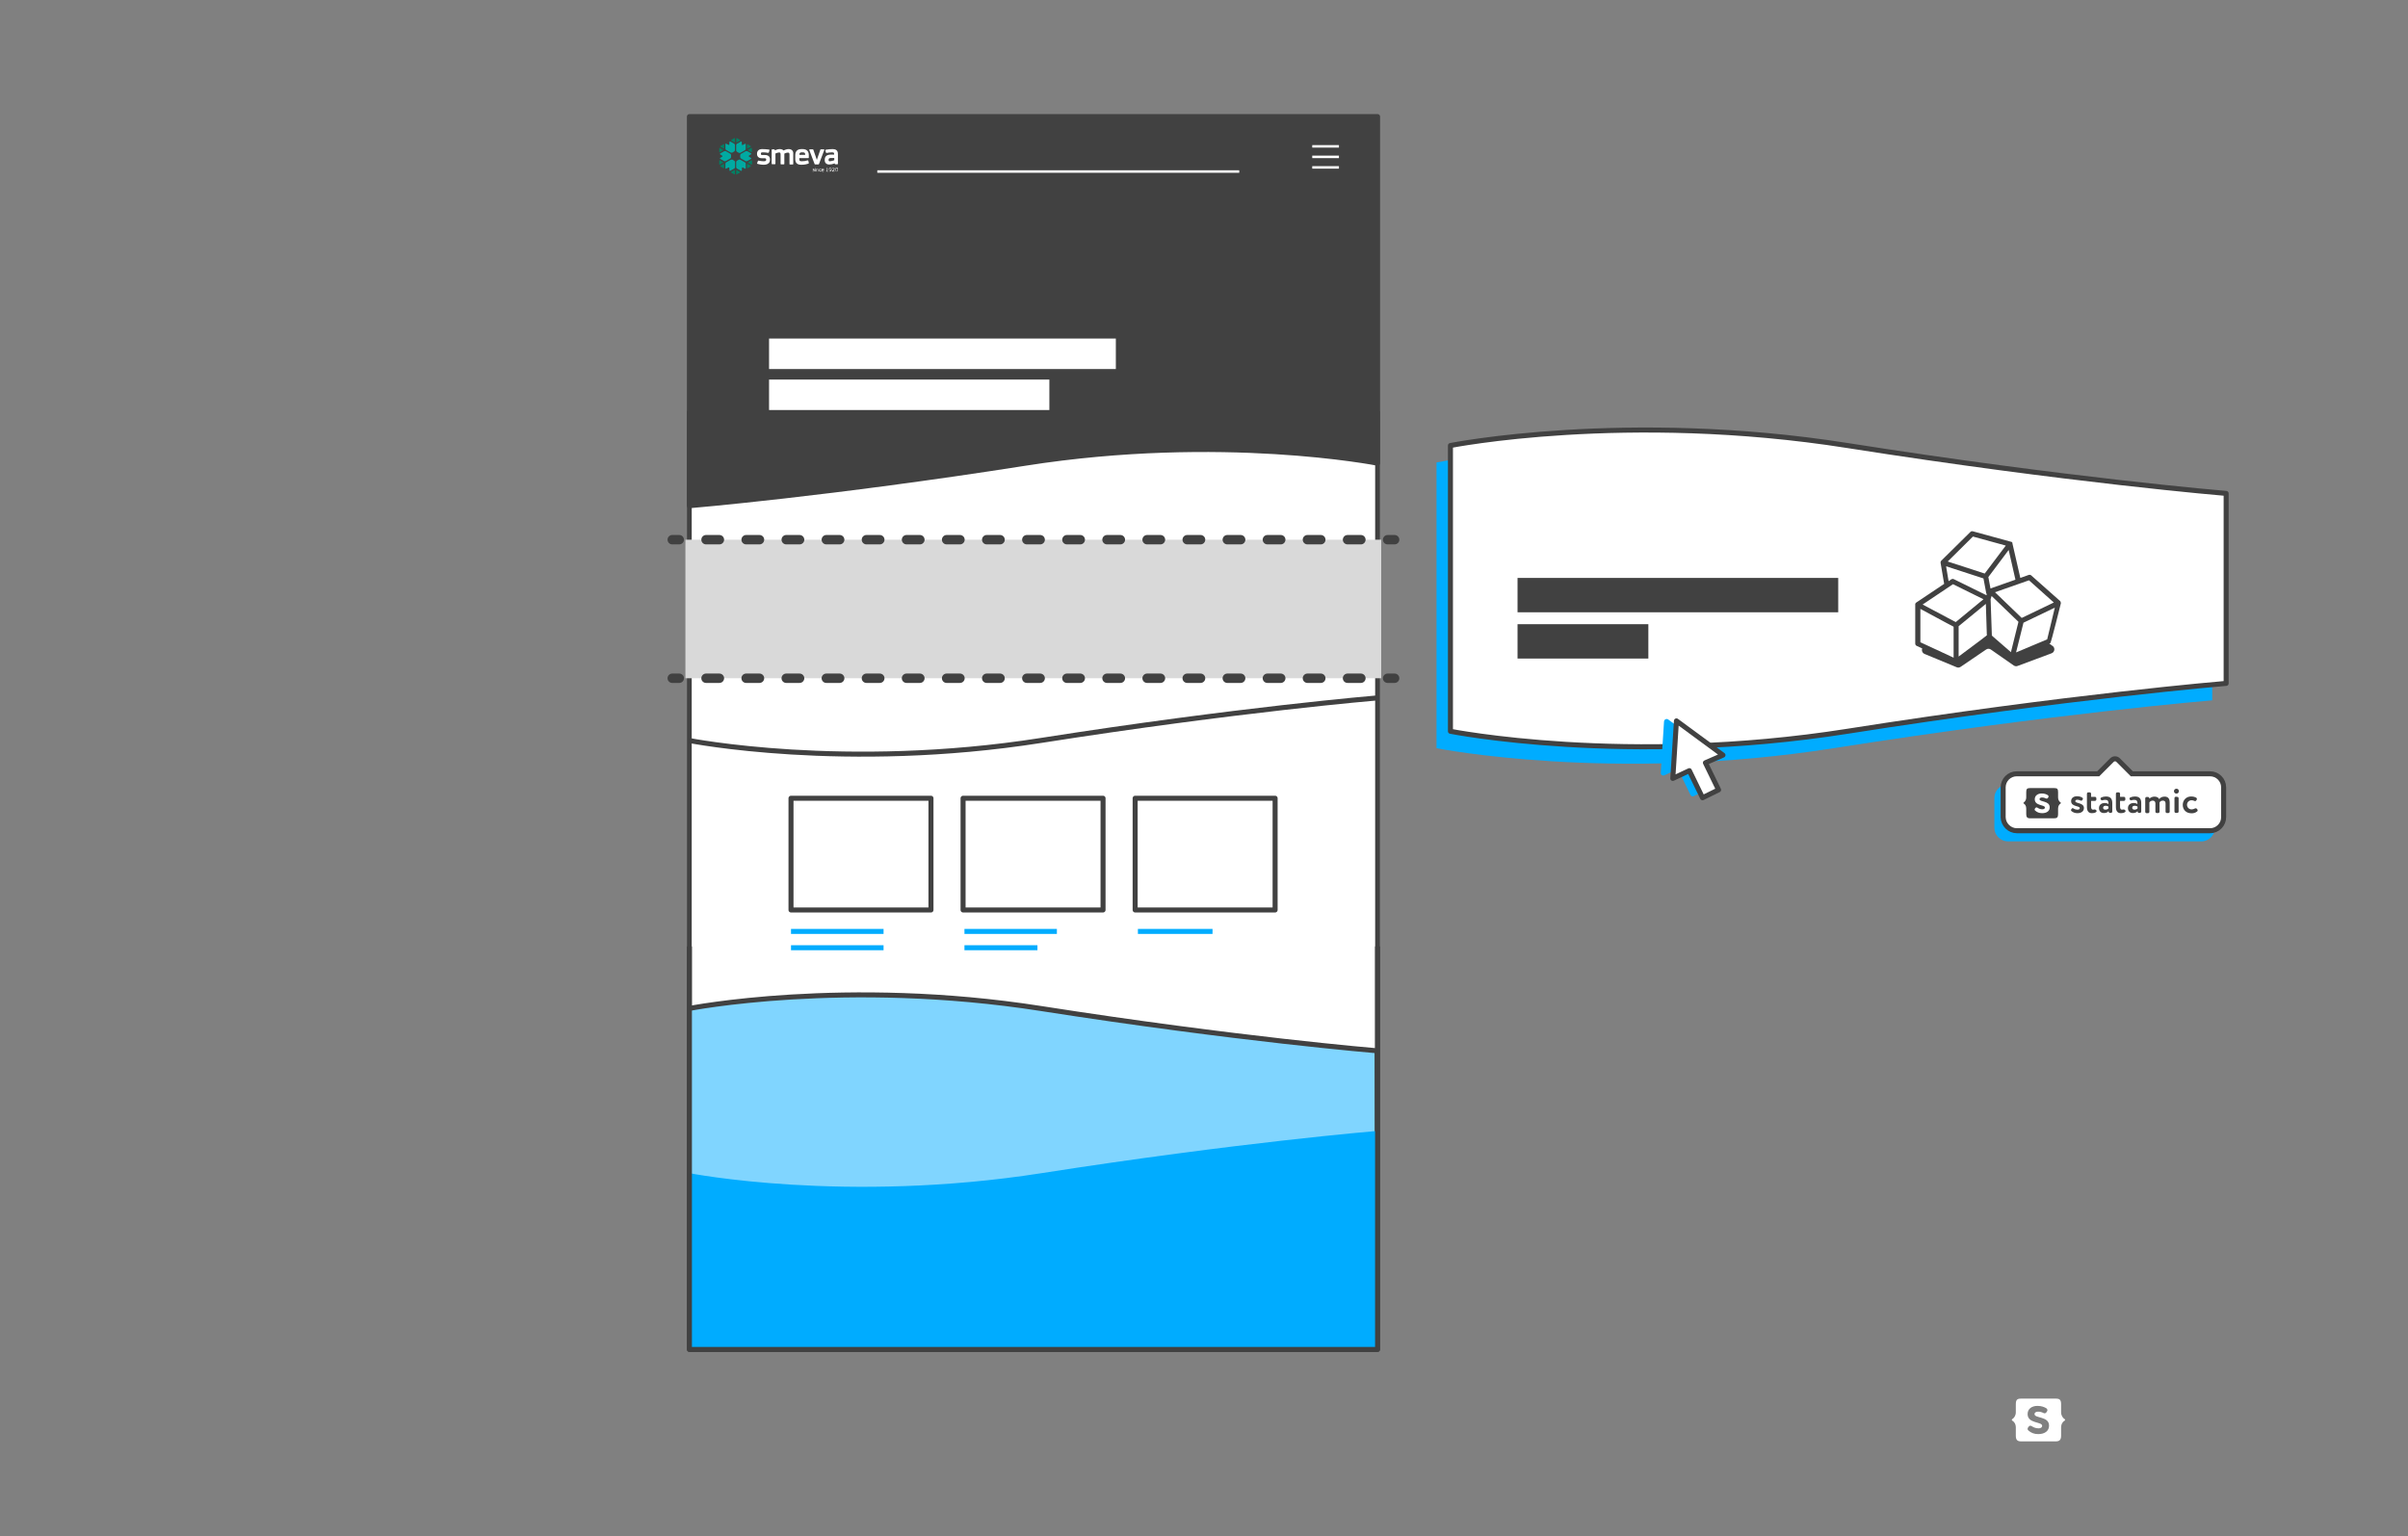 <?xml version="1.0" encoding="utf-8"?>
<!-- Generator: Adobe Illustrator 25.0.1, SVG Export Plug-In . SVG Version: 6.00 Build 0)  -->
<svg version="1.1" xmlns="http://www.w3.org/2000/svg" xmlns:xlink="http://www.w3.org/1999/xlink" x="0px" y="0px"
	 viewBox="0 0 1920 1225" style="enable-background:new 0 0 1920 1225;" xml:space="preserve">
<rect x="0" y="0" width="1920" height="1225" fill="#808080" stroke="none"/>
<style type="text/css">
	.st0{fill:#00ACFF;}
	.st1{fill:#FFFFFF;stroke:#414141;stroke-width:3.76;stroke-linecap:round;stroke-linejoin:round;stroke-miterlimit:10;}
	.st2{fill:#FFFFFF;stroke:#414141;stroke-width:4;stroke-linecap:round;stroke-miterlimit:10;}
	.st3{clip-path:url(#SVGID_2_);}
	.st4{fill:#80D5FF;stroke:#414141;stroke-width:3.987;stroke-linejoin:round;stroke-miterlimit:10;}
	.st5{fill:#414141;stroke:#414141;stroke-width:4;stroke-linejoin:round;stroke-miterlimit:10;}
	.st6{fill:#FFFFFF;}
	.st7{fill:#D9D9D9;}
	.st8{fill:none;stroke:#414141;stroke-width:7.488;stroke-linecap:round;stroke-miterlimit:10;}
	
		.st9{fill:none;stroke:#414141;stroke-width:7.488;stroke-linecap:round;stroke-miterlimit:10;stroke-dasharray:10.657,21.314,10.657,21.314;}
	
		.st10{fill:none;stroke:#414141;stroke-width:7.488;stroke-linecap:round;stroke-miterlimit:10;stroke-dasharray:10.657,21.314,10.657,21.314,10.657,21.314;}
	.st11{fill:#FFFFFF;stroke:#414141;stroke-width:4;stroke-linejoin:round;stroke-miterlimit:10;}
	.st12{fill:#414141;}
	.st13{clip-path:url(#SVGID_4_);}
	.st14{clip-path:url(#SVGID_6_);fill:#FFFFFF;}
	.st15{clip-path:url(#SVGID_6_);fill:#008064;}
	.st16{clip-path:url(#SVGID_6_);fill:#00AAA2;}
	.st17{fill:none;stroke:#414141;stroke-width:4;stroke-linejoin:round;stroke-miterlimit:10;}
	.st18{fill:none;stroke:#FFFFFF;stroke-width:2;stroke-linejoin:round;stroke-miterlimit:10;}
	.st19{fill:none;stroke:#FFFFFF;stroke-width:2;stroke-miterlimit:10;}
	.st20{fill:none;stroke:#00ACFF;stroke-width:4;stroke-linejoin:round;stroke-miterlimit:10;}
</style>
<g id="Pijlen">
</g>
<g id="Iconen">
</g>
<g id="Tekst">
	<path class="st0" d="M1601.1,671h154.1c6,0,10.8-4.9,10.8-10.8v-23.8c0-6-4.9-10.8-10.8-10.8h-62.4l-10.9-10.9
		c-1.4-1.4-3.6-1.4-5,0l-10.9,10.9h-65c-6,0-10.8,4.9-10.8,10.8v23.8C1590.2,666.1,1595.1,671,1601.1,671z"/>
	
		<rect x="549.7" y="328.8" transform="matrix(-1 -1.224647e-16 1.224647e-16 -1 1648.054 1404.965)" class="st1" width="548.7" height="747.4"/>
	<path class="st2" d="M1608.1,662.5h154.1c6,0,10.8-4.9,10.8-10.8v-23.8c0-6-4.9-10.8-10.8-10.8h-62.4l-10.9-10.9
		c-1.4-1.4-3.6-1.4-5,0l-10.9,10.9h-65c-6,0-10.8,4.9-10.8,10.8v23.8C1597.3,657.6,1602.2,662.5,1608.1,662.5z"/>
</g>
<g id="Layer_1">
	<g>
		<defs>
			
				<rect id="SVGID_1_" x="549.7" y="78.5" transform="matrix(-1 -1.224647e-16 1.224647e-16 -1 1648.054 1154.687)" width="548.7" height="997.7"/>
		</defs>
		<clipPath id="SVGID_2_">
			<use xlink:href="#SVGID_1_"  style="overflow:visible;"/>
		</clipPath>
		<g class="st3">
			<path class="st4" d="M1098,838c0,0-111.4-9.2-267.9-33.7c-156.5-24.5-280.8,0-280.8,0v187.2h549L1098,838z"/>
		</g>
		<g class="st3">
			<path class="st0" d="M549.7,1180.6v-245c0,0,124.3,24.5,280.8,0c156.5-24.5,267.9-33.7,267.9-33.7v278.6L549.7,1180.6z"/>
		</g>
	</g>
	<path class="st0" d="M1763.9,558.5c0,0-125.6,10.4-302,38.2c-176.4,27.8-316.5,0-316.5,0V368.8c0,0,140.1-27.8,316.5,0
		c176.4,27.8,302,38.2,302,38.2V558.5z"/>
	<g>
		<path class="st5" d="M1098.4,93v276.4c0,0-124.3-24.6-280.8,0c-156.5,24.6-267.9,33.9-267.9,33.9V93L1098.4,93z"/>
	</g>
	<g>
		<rect x="613.2" y="270" class="st6" width="276.5" height="24.3"/>
		<rect x="613.2" y="302.7" class="st6" width="223.5" height="24.3"/>
	</g>
	<path class="st6" d="M1639.1,1149.5c3.1,0,4.3-1.3,4.3-4.6v-6.4c0-3.1,1.5-4.8,2.9-5.6c0.4-0.3,0.4-0.9,0-1.1
		c-1.5-0.9-2.9-2.9-2.9-5.5v-6.3c0-3.5-1-4.6-4.1-4.6h-27.9c-3.1,0-4.1,1-4.1,4.6v6.3c0,2.6-1.4,4.6-2.9,5.5c-0.4,0.3-0.4,0.9,0,1.1
		c1.4,0.8,2.9,2.5,2.9,5.6v6.4c0,3.3,1.1,4.6,4.3,4.6H1639.1z M1625.2,1143.7c-3.3,0-5.8-1-8-3c-0.4-0.3-0.5-0.8-0.5-1.2
		c0-0.3,0.1-0.7,0.3-1l0.7-0.9c0.3-0.4,0.7-0.6,1.1-0.6c0.5,0,0.9,0.2,1.4,0.5c1.5,1,3.3,1.6,5.3,1.6c1.6,0,2.8-0.7,2.8-2
		c0-3.5-11.6-1.6-11.6-9.4c0-4.2,3.4-6.5,7.9-6.5c3.1,0,5.5,0.9,7.2,2c0.4,0.3,0.7,0.9,0.7,1.4c0,0.3-0.1,0.7-0.3,0.9l-0.5,0.8
		c-0.4,0.5-0.8,0.8-1.3,0.8c-0.4,0-0.8-0.1-1.2-0.3c-1.3-0.7-2.6-1-4.3-1c-1.7,0-2.7,0.9-2.7,1.9c0,3.6,11.6,1.6,11.6,9.2
		C1633.9,1141,1630.5,1143.7,1625.2,1143.7z"/>
	<rect x="546.5" y="430.4" class="st7" width="554.8" height="110.5"/>
	<g>
		<g>
			<line class="st8" x1="1112" y1="430.4" x2="1106.4" y2="430.4"/>
			<line class="st9" x1="1085.1" y1="430.4" x2="1031.8" y2="430.4"/>
			<line class="st10" x1="1021.2" y1="430.4" x2="552.3" y2="430.4"/>
			<line class="st8" x1="541.6" y1="430.4" x2="536" y2="430.4"/>
		</g>
	</g>
	<g>
		<g>
			<line class="st8" x1="1112" y1="540.9" x2="1106.4" y2="540.9"/>
			<line class="st9" x1="1085.1" y1="540.9" x2="1031.8" y2="540.9"/>
			<line class="st10" x1="1021.2" y1="540.9" x2="552.3" y2="540.9"/>
			<line class="st8" x1="541.6" y1="540.9" x2="536" y2="540.9"/>
		</g>
	</g>
	<path class="st11" d="M1775,545c0,0-125.6,10.4-302,38.2c-176.4,27.8-316.5,0-316.5,0V355.3c0,0,140.1-27.8,316.5,0
		c176.4,27.8,302,38.2,302,38.2V545z"/>
	<g>
		<rect x="1210" y="460.9" class="st12" width="255.7" height="27.4"/>
		<rect x="1210" y="497.8" class="st12" width="104.3" height="27.4"/>
	</g>
	<path class="st0" d="M1326.8,575.4l-2.6,41c-0.1,1.5,1.5,2.6,2.9,1.9l8.9-4.2c1-0.5,2.2,0,2.7,0.9l9.2,19c0.5,1,1.7,1.4,2.7,0.9
		l9.8-4.9c1-0.5,1.4-1.7,0.9-2.7l-9.2-19c-0.5-1,0-2.3,1-2.7l9.6-4.1c1.4-0.6,1.6-2.5,0.4-3.5l-33.1-24.3
		C1328.7,572.9,1326.9,573.8,1326.8,575.4z"/>
	<polygon class="st11" points="1336.7,574.9 1333.8,620.8 1347,614.6 1357.5,636.2 1370.3,629.9 1359.8,608.3 1373.8,602.2 	"/>
	<g>
		<g>
			<defs>
				<rect id="SVGID_3_" x="572.3" y="107.8" width="97.6" height="34.5"/>
			</defs>
			<clipPath id="SVGID_4_">
				<use xlink:href="#SVGID_3_"  style="overflow:visible;"/>
			</clipPath>
			<g class="st13">
				<defs>
					<rect id="SVGID_5_" x="572.3" y="107.8" width="97.6" height="34.5"/>
				</defs>
				<clipPath id="SVGID_6_">
					<use xlink:href="#SVGID_5_"  style="overflow:visible;"/>
				</clipPath>
				<path class="st14" d="M649.5,136.2c0,0.1,0,0.2-0.1,0.3c0,0.1-0.1,0.2-0.2,0.2c-0.1,0.1-0.2,0.1-0.3,0.1c-0.1,0-0.2,0-0.3,0
					c-0.1,0-0.1,0-0.2,0c-0.1,0-0.1,0-0.2,0c-0.1,0-0.1,0-0.2,0c-0.1,0-0.1,0-0.1,0c0,0-0.1,0,0-0.1l0-0.1c0,0,0,0,0-0.1
					c0,0,0,0,0.1,0c0,0,0.1,0,0.2,0c0.1,0,0.1,0,0.2,0c0.1,0,0.1,0,0.2,0s0.1,0,0.1,0c0.2,0,0.3,0,0.4-0.1c0.1-0.1,0.1-0.1,0.1-0.2
					c0-0.1,0-0.1,0-0.2c0,0,0-0.1-0.1-0.1c0,0-0.1,0-0.1-0.1c-0.1,0-0.1,0-0.2,0c-0.1,0-0.2,0-0.3-0.1c-0.1,0-0.2-0.1-0.2-0.1
					c-0.1,0-0.1-0.1-0.2-0.2c0-0.1-0.1-0.2-0.1-0.3c0-0.2,0.1-0.4,0.2-0.5c0.1-0.1,0.3-0.2,0.6-0.2c0,0,0.1,0,0.2,0
					c0.1,0,0.1,0,0.2,0c0.1,0,0.1,0,0.2,0c0.1,0,0.1,0,0.2,0c0,0,0.1,0.1,0,0.1l0,0.1c0,0,0,0,0,0c0,0,0,0-0.1,0c-0.1,0-0.2,0-0.3,0
					c-0.1,0-0.2,0-0.3,0c-0.2,0-0.3,0-0.3,0.1c-0.1,0.1-0.1,0.1-0.1,0.3c0,0.1,0,0.1,0,0.1c0,0,0,0.1,0.1,0.1c0,0,0.1,0,0.1,0.1
					c0.1,0,0.1,0,0.2,0c0.1,0,0.2,0,0.3,0.1c0.1,0,0.2,0.1,0.2,0.1c0.1,0,0.1,0.1,0.2,0.2C649.5,135.9,649.5,136,649.5,136.2"/>
				<path class="st14" d="M650.4,134c0,0.1,0,0.1,0,0.1c0,0-0.1,0.1-0.2,0.1c-0.1,0-0.1,0-0.2-0.1c0,0,0-0.1,0-0.1
					c0-0.1,0-0.1,0-0.1c0,0,0.1-0.1,0.2-0.1c0.1,0,0.1,0,0.2,0.1C650.4,133.9,650.4,134,650.4,134 M650.4,136.7
					C650.4,136.8,650.4,136.8,650.4,136.7l-0.3,0.1c-0.1,0-0.1,0-0.1-0.1v-2c0,0,0-0.1,0-0.1c0,0,0,0,0.1,0h0.2c0,0,0.1,0,0.1,0.1
					V136.7z"/>
				<path class="st14" d="M652.7,136.8h-0.2c-0.1,0-0.1,0-0.1-0.1l0-1.3c0-0.1,0-0.2,0-0.3c0-0.1,0-0.1-0.1-0.2c0,0-0.1-0.1-0.1-0.1
					c0,0-0.1,0-0.2,0c-0.1,0-0.1,0-0.2,0c-0.1,0-0.1,0-0.2,0.1c-0.1,0-0.1,0.1-0.2,0.1c-0.1,0-0.1,0.1-0.1,0.1v1.6
					c0,0.1,0,0.1-0.1,0.1H651c0,0-0.1,0-0.1-0.1v-2c0-0.1,0-0.1,0.1-0.1h0.2c0,0,0,0,0.1,0c0,0,0,0,0,0.1v0.2l0,0
					c0,0,0.1-0.1,0.1-0.1c0.1,0,0.1-0.1,0.2-0.1c0.1,0,0.1-0.1,0.2-0.1c0.1,0,0.2,0,0.2,0c0.1,0,0.3,0,0.3,0.1
					c0.1,0,0.2,0.1,0.2,0.2c0,0.1,0.1,0.2,0.1,0.3c0,0.1,0,0.2,0,0.3L652.7,136.8C652.8,136.8,652.7,136.8,652.7,136.8"/>
				<path class="st14" d="M654.8,136.7c-0.1,0-0.2,0.1-0.3,0.1c-0.1,0-0.2,0-0.4,0c-0.2,0-0.4,0-0.5-0.1c-0.1-0.1-0.2-0.1-0.3-0.2
					c-0.1-0.1-0.1-0.2-0.1-0.4c0-0.1,0-0.3,0-0.4c0-0.1,0-0.3,0-0.4c0-0.1,0.1-0.3,0.1-0.4c0.1-0.1,0.2-0.2,0.3-0.3
					c0.1-0.1,0.3-0.1,0.5-0.1c0,0,0.1,0,0.2,0c0.1,0,0.1,0,0.2,0c0.1,0,0.1,0,0.2,0c0.1,0,0.1,0,0.2,0.1c0,0,0,0,0,0c0,0,0,0,0,0.1
					l0,0.1c0,0,0,0,0,0c0,0,0,0-0.1,0c-0.1,0-0.2,0-0.3,0c-0.1,0-0.2,0-0.3,0c-0.1,0-0.2,0-0.3,0c-0.1,0-0.1,0.1-0.2,0.1
					c0,0.1-0.1,0.1-0.1,0.2c0,0.1,0,0.2,0,0.4c0,0.2,0,0.3,0,0.4c0,0.1,0,0.2,0.1,0.3c0,0.1,0.1,0.1,0.2,0.1c0.1,0,0.2,0,0.3,0
					c0,0,0.1,0,0.1,0c0.1,0,0.1,0,0.2,0c0.1,0,0.1,0,0.2,0c0.1,0,0.1,0,0.2,0c0,0,0,0,0.1,0c0,0,0,0,0,0.1L654.8,136.7
					C654.8,136.7,654.8,136.7,654.8,136.7"/>
				<path class="st14" d="M656.9,135.6c0,0.1,0,0.1,0,0.2c0,0-0.1,0.1-0.2,0.1h-1.3c0,0.1,0,0.2,0,0.3c0,0.1,0.1,0.2,0.1,0.2
					c0,0.1,0.1,0.1,0.2,0.1c0.1,0,0.2,0,0.3,0c0,0,0.1,0,0.2,0c0.1,0,0.1,0,0.2,0c0.1,0,0.1,0,0.2,0c0.1,0,0.1,0,0.1,0
					c0,0,0.1,0,0.1,0c0,0,0,0,0,0.1l0,0.1c0,0,0,0.1,0,0.1c0,0-0.1,0-0.2,0.1c-0.1,0-0.1,0-0.2,0c-0.1,0-0.1,0-0.2,0
					c-0.1,0-0.1,0-0.2,0c-0.2,0-0.4,0-0.5-0.1c-0.1-0.1-0.2-0.1-0.3-0.3c-0.1-0.1-0.1-0.2-0.1-0.4c0-0.1,0-0.3,0-0.4
					c0-0.1,0-0.2,0-0.4c0-0.1,0.1-0.3,0.1-0.4c0.1-0.1,0.2-0.2,0.3-0.3c0.1-0.1,0.3-0.1,0.5-0.1c0.2,0,0.3,0,0.5,0.1
					c0.1,0.1,0.2,0.1,0.3,0.2c0.1,0.1,0.1,0.2,0.1,0.3C656.9,135.3,656.9,135.4,656.9,135.6 M656.6,135.5c0-0.1,0-0.2,0-0.2
					c0-0.1,0-0.2-0.1-0.2c0-0.1-0.1-0.1-0.2-0.2c-0.1,0-0.2-0.1-0.3-0.1c-0.1,0-0.2,0-0.2,0s-0.1,0.1-0.2,0.1c0,0.1-0.1,0.1-0.1,0.2
					c0,0.1,0,0.2,0,0.3H656.6z"/>
				<path class="st14" d="M660.4,136.8h-1.5c0,0-0.1,0-0.1-0.1v-0.2c0,0,0-0.1,0.1-0.1h0.5v-2.2h-0.5c0,0,0,0,0,0c0,0,0,0,0,0v-0.1
					c0,0,0,0,0,0c0,0,0,0,0,0l0.4-0.1c0.1,0,0.1,0,0.2,0h0.2c0,0,0.1,0,0.1,0c0,0,0,0,0,0.1v2.6h0.6c0,0,0.1,0,0.1,0.1L660.4,136.8
					C660.4,136.8,660.4,136.8,660.4,136.8"/>
				<path class="st14" d="M661,134.7c0-0.2,0-0.3,0.1-0.4c0.1-0.1,0.1-0.2,0.2-0.3c0.1-0.1,0.2-0.1,0.3-0.2c0.1,0,0.3,0,0.4,0
					c0.3,0,0.4,0,0.6,0.1c0.1,0.1,0.2,0.2,0.3,0.3c0.1,0.1,0.1,0.3,0.1,0.4c0,0.2,0,0.4,0,0.6c0,0.2,0,0.4,0,0.6
					c0,0.2-0.1,0.4-0.2,0.5c-0.1,0.2-0.2,0.3-0.3,0.4c-0.2,0.1-0.4,0.1-0.6,0.1c0,0-0.1,0-0.2,0c-0.1,0-0.1,0-0.2,0
					c-0.1,0-0.1,0-0.2,0c-0.1,0-0.1,0-0.2-0.1c0,0-0.1,0-0.1,0c0,0,0,0,0-0.1l0-0.1c0,0,0,0,0,0c0,0,0,0,0.1,0c0.1,0,0.2,0,0.3,0
					c0.1,0,0.2,0,0.4,0c0.2,0,0.3,0,0.4-0.1c0.1-0.1,0.2-0.1,0.2-0.2c0.1-0.1,0.1-0.2,0.1-0.3c0-0.1,0-0.2,0-0.4c-0.1,0-0.2,0-0.3,0
					c-0.1,0-0.2,0-0.2,0c-0.1,0-0.1,0-0.2,0c-0.1,0-0.1,0-0.2,0c-0.3,0-0.5-0.1-0.6-0.2C661.1,135.2,661,135,661,134.7 M661.3,134.7
					c0,0.1,0,0.2,0,0.3c0,0.1,0,0.1,0.1,0.2c0,0.1,0.1,0.1,0.2,0.1c0.1,0,0.2,0,0.3,0c0.1,0,0.2,0,0.3,0c0.1,0,0.3,0,0.5-0.1
					c0-0.1,0-0.2,0-0.2c0-0.1,0-0.2,0-0.2c0-0.1,0-0.1,0-0.2c0-0.1,0-0.1,0-0.2c0-0.1-0.1-0.1-0.2-0.2c-0.1,0-0.2-0.1-0.4-0.1
					c-0.1,0-0.2,0-0.2,0c-0.1,0-0.2,0-0.2,0.1c-0.1,0-0.1,0.1-0.2,0.2C661.4,134.4,661.3,134.5,661.3,134.7"/>
				<path class="st14" d="M665.4,136.8h-1.8c0,0-0.1,0-0.1-0.1v-0.2c0,0,0-0.1,0-0.1c0.1-0.1,0.2-0.2,0.3-0.3
					c0.1-0.1,0.2-0.2,0.2-0.2s0.1-0.1,0.2-0.2c0,0,0.1-0.1,0.2-0.2c0.1-0.1,0.2-0.2,0.3-0.3c0.1-0.1,0.2-0.2,0.2-0.3
					c0.1-0.1,0.1-0.2,0.1-0.3c0-0.1,0-0.2,0-0.2c0-0.1,0-0.1-0.1-0.2c0,0-0.1-0.1-0.2-0.1c-0.1,0-0.2,0-0.3,0c-0.1,0-0.3,0-0.4,0
					c-0.1,0-0.3,0-0.4,0c0,0-0.1,0-0.1,0c0,0,0,0,0,0l0-0.1c0,0,0,0,0-0.1c0,0,0,0,0.1,0c0.1,0,0.1,0,0.2-0.1c0.1,0,0.1,0,0.2,0
					c0.1,0,0.1,0,0.2,0c0.1,0,0.1,0,0.2,0c0.2,0,0.4,0,0.5,0.1c0.1,0,0.2,0.1,0.3,0.2c0.1,0.1,0.1,0.1,0.2,0.2c0,0.1,0,0.2,0,0.3
					c0,0.1,0,0.2,0,0.3c0,0.1,0,0.1-0.1,0.2c0,0.1-0.1,0.1-0.1,0.2c-0.1,0.1-0.1,0.1-0.2,0.2c-0.1,0.1-0.2,0.2-0.2,0.2
					c-0.1,0.1-0.1,0.1-0.2,0.2c-0.1,0.1-0.2,0.2-0.3,0.2c-0.1,0.1-0.2,0.2-0.3,0.3l0,0h1.4c0,0,0.1,0,0.1,0.1L665.4,136.8
					C665.5,136.8,665.5,136.8,665.4,136.8"/>
				<path class="st14" d="M668.1,135.3c0,0.1,0,0.2,0,0.3c0,0.1,0,0.2,0,0.3c0,0.1-0.1,0.2-0.1,0.3c0,0.1-0.1,0.2-0.2,0.3
					c-0.1,0.1-0.2,0.2-0.3,0.2c-0.1,0.1-0.3,0.1-0.4,0.1c-0.2,0-0.3,0-0.4-0.1c-0.1,0-0.2-0.1-0.3-0.2c-0.1-0.1-0.1-0.2-0.2-0.3
					c0-0.1-0.1-0.2-0.1-0.3c0-0.1,0-0.2,0-0.4c0-0.1,0-0.2,0-0.3c0-0.1,0-0.2,0-0.3c0-0.1,0-0.2,0-0.3c0-0.1,0.1-0.2,0.1-0.3
					c0-0.1,0.1-0.2,0.2-0.3c0.1-0.1,0.2-0.2,0.3-0.2c0.1-0.1,0.3-0.1,0.4-0.1c0.2,0,0.4,0,0.6,0.1c0.1,0.1,0.3,0.2,0.3,0.3
					c0.1,0.1,0.1,0.3,0.1,0.5C668.1,134.9,668.1,135.1,668.1,135.3 M667.8,135.3c0-0.2,0-0.4,0-0.5c0-0.1,0-0.3-0.1-0.4
					c-0.1-0.1-0.1-0.2-0.2-0.2c-0.1-0.1-0.2-0.1-0.4-0.1c-0.2,0-0.3,0-0.4,0.1c-0.1,0.1-0.2,0.2-0.2,0.3c0,0.1-0.1,0.2-0.1,0.4
					c0,0.1,0,0.3,0,0.5c0,0.2,0,0.3,0,0.5c0,0.1,0,0.3,0.1,0.4c0,0.1,0.1,0.2,0.2,0.2c0.1,0.1,0.2,0.1,0.4,0.1c0.2,0,0.3,0,0.4-0.1
					c0.1-0.1,0.2-0.1,0.2-0.3c0.1-0.1,0.1-0.2,0.1-0.4C667.8,135.6,667.8,135.5,667.8,135.3"/>
				<path class="st15" d="M595.9,130.7c-0.2,0-0.3,0.2-0.3,0.4v2.7c0,0.3,0.1,0.4,0.3,0.4c0.1,0,0.2,0,0.3-0.1
					c0.6-0.4,1.7-1,2.3-1.3c0.3-0.2,0.3-0.5,0-0.7l-2.3-1.3C596.1,130.7,596,130.7,595.9,130.7"/>
				<path class="st15" d="M587.3,135.6c-0.2,0-0.3,0.2-0.3,0.4v2.7c0,0.3,0.1,0.4,0.3,0.4c0.1,0,0.2,0,0.3-0.1
					c0.6-0.4,1.7-1,2.3-1.3c0.3-0.2,0.3-0.5,0-0.7l-2.3-1.3C587.5,135.7,587.4,135.6,587.3,135.6"/>
				<path class="st15" d="M577.1,115c-0.1,0-0.2,0-0.3,0.1c-0.6,0.4-1.7,1-2.3,1.3c-0.3,0.2-0.3,0.5,0,0.7l2.3,1.3
					c0.1,0.1,0.2,0.1,0.3,0.1c0.2,0,0.3-0.2,0.3-0.4l0-2.7C577.5,115.2,577.3,115,577.1,115"/>
				<path class="st16" d="M582,112.8c-0.2,0-0.4,0.2-0.4,0.4c0,0.6,0,1.4-0.1,2c0,0.3-0.2,0.4-0.4,0.4c-0.1,0-0.2,0-0.3-0.1
					c-0.5-0.3-1.3-0.7-1.8-0.9c-0.1,0-0.2-0.1-0.2-0.1c-0.2,0-0.4,0.2-0.4,0.4l0,3.7c0,0.4,0.3,0.8,0.6,1l3.7,2.1
					c0.2,0.1,0.4,0.1,0.6,0.1c0.2,0,0.4,0,0.6-0.1c0.5-0.3,1.1-0.6,1.5-0.9c0.3-0.2,0.6-0.6,0.6-1v-4.2c0-0.4-0.3-0.8-0.6-1
					l-3.2-1.8C582.1,112.8,582,112.8,582,112.8"/>
				<path class="st15" d="M585.7,110.1c-0.1,0-0.2,0-0.3,0.1c-0.6,0.4-1.7,1-2.3,1.3c-0.3,0.2-0.3,0.5,0,0.7l2.3,1.3
					c0.1,0.1,0.2,0.1,0.3,0.1c0.2,0,0.3-0.2,0.3-0.4v-2.7C586,110.3,585.9,110.1,585.7,110.1"/>
				<path class="st16" d="M589.7,127.2c-0.2,0-0.4,0-0.6,0.1l-1.5,0.9c-0.3,0.2-0.6,0.6-0.6,1v4.2c0,0.4,0.3,0.8,0.6,1l3.2,1.8
					c0.1,0.1,0.2,0.1,0.3,0.1c0.2,0,0.4-0.2,0.4-0.4c0-0.6,0-1.4,0.1-2c0-0.3,0.2-0.4,0.4-0.4c0.1,0,0.2,0,0.2,0.1
					c0.5,0.3,1.3,0.7,1.8,0.9c0.1,0,0.2,0.1,0.3,0.1c0.2,0,0.3-0.2,0.3-0.4l0-3.7c0-0.4-0.3-0.8-0.6-1l-3.7-2.1
					C590.1,127.3,589.9,127.2,589.7,127.2"/>
				<path class="st15" d="M599.2,117.9c-0.1,0-0.2,0-0.3,0.1l-2.3,1.3c-0.3,0.2-0.3,0.5,0,0.7l2.3,1.3c0.1,0.1,0.2,0.1,0.3,0.1
					c0.2,0,0.3-0.2,0.3-0.4c0-0.7,0-1.9,0-2.7C599.6,118.1,599.4,117.9,599.2,117.9"/>
				<path class="st15" d="M599.3,127.8c-0.1,0-0.2,0-0.3,0.1l-2.3,1.3c-0.3,0.2-0.3,0.5,0,0.7l2.3,1.3c0.1,0.1,0.2,0.1,0.3,0.1
					c0.2,0,0.3-0.2,0.3-0.4c0-0.7,0-1.9,0-2.7C599.6,127.9,599.4,127.8,599.3,127.8"/>
				<path class="st15" d="M573.8,127.8c-0.2,0-0.3,0.2-0.3,0.4c0,0.7,0,1.9,0,2.7c0,0.3,0.1,0.4,0.3,0.4c0.1,0,0.2,0,0.3-0.1
					l2.3-1.3c0.3-0.2,0.3-0.5,0-0.7l-2.3-1.3C573.9,127.8,573.8,127.8,573.8,127.8"/>
				<path class="st16" d="M578,120.5c-0.2,0-0.4,0-0.6,0.1l-3.2,1.8c-0.3,0.2-0.3,0.5,0,0.7c0.5,0.3,1.2,0.8,1.7,1.1
					c0.3,0.2,0.3,0.5,0,0.7c-0.5,0.3-1.2,0.8-1.7,1.1c-0.3,0.2-0.3,0.5,0,0.7l3.2,1.8c0.2,0.1,0.4,0.1,0.6,0.1c0.2,0,0.4,0,0.6-0.1
					l3.7-2.1c0.3-0.2,0.6-0.6,0.6-1c0-0.5,0-1.2,0-1.8c0-0.4-0.3-0.8-0.6-1l-3.7-2.1C578.4,120.5,578.2,120.5,578,120.5"/>
				<path class="st15" d="M573.8,117.9c-0.2,0-0.3,0.2-0.3,0.4c0,0.7,0,1.9,0,2.7c0,0.3,0.1,0.4,0.3,0.4c0.1,0,0.2,0,0.3-0.1
					l2.3-1.3c0.3-0.2,0.3-0.5,0-0.7L574,118C574,118,573.9,117.9,573.8,117.9"/>
				<path class="st16" d="M595.1,120.5c-0.2,0-0.4,0-0.6,0.1l-3.7,2.1c-0.3,0.2-0.6,0.6-0.6,1l0,1.7c0,0.4,0.3,0.8,0.6,1l3.7,2.1
					c0.2,0.1,0.4,0.1,0.6,0.1c0.2,0,0.4,0,0.6-0.1l3.2-1.8c0.3-0.2,0.3-0.5,0-0.7c-0.5-0.3-1.2-0.8-1.7-1.1c-0.3-0.2-0.3-0.6,0-0.8
					c0.5-0.3,1.2-0.8,1.7-1.1c0.3-0.2,0.3-0.5,0-0.7l-3.2-1.8C595.5,120.5,595.3,120.5,595.1,120.5"/>
				<path class="st15" d="M587.4,110.1c-0.2,0-0.3,0.2-0.3,0.4l0,2.7c0,0.3,0.1,0.4,0.3,0.4c0.1,0,0.2,0,0.3-0.1l2.3-1.3
					c0.3-0.2,0.3-0.5,0-0.7c-0.6-0.4-1.7-1-2.3-1.3C587.5,110.1,587.4,110.1,587.4,110.1"/>
				<path class="st15" d="M595.9,115c-0.2,0-0.3,0.2-0.3,0.4l0,2.7c0,0.3,0.1,0.4,0.3,0.4c0.1,0,0.2,0,0.3-0.1l2.3-1.3
					c0.3-0.2,0.3-0.5,0-0.7c-0.6-0.4-1.7-1-2.3-1.3C596.1,115,596,115,595.9,115"/>
				<path class="st15" d="M585.7,135.6c-0.1,0-0.2,0-0.3,0.1l-2.3,1.3c-0.3,0.2-0.3,0.5,0,0.7c0.6,0.4,1.7,1,2.3,1.3
					c0.1,0.1,0.2,0.1,0.3,0.1c0.2,0,0.3-0.2,0.3-0.4v-2.7C586,135.8,585.9,135.6,585.7,135.6"/>
				<path class="st16" d="M583.3,127.3c-0.2,0-0.4,0-0.6,0.1l-3.7,2.1c-0.3,0.2-0.6,0.6-0.6,1l0,3.7c0,0.3,0.2,0.4,0.4,0.4
					c0.1,0,0.2,0,0.2-0.1c0.5-0.3,1.3-0.7,1.8-0.9c0.1,0,0.2-0.1,0.3-0.1c0.2,0,0.4,0.2,0.4,0.4c0,0.6,0,1.4,0.1,2
					c0,0.3,0.2,0.4,0.4,0.4c0.1,0,0.2,0,0.3-0.1l3.2-1.8c0.3-0.2,0.6-0.6,0.6-1v-4.2c0-0.4-0.3-0.8-0.6-1c-0.4-0.3-1.1-0.6-1.5-0.9
					C583.7,127.3,583.5,127.3,583.3,127.3"/>
				<path class="st15" d="M577.1,130.7c-0.1,0-0.2,0-0.3,0.1l-2.3,1.3c-0.3,0.2-0.3,0.5,0,0.7c0.6,0.4,1.7,1,2.3,1.3
					c0.1,0.1,0.2,0.1,0.3,0.1c0.2,0,0.3-0.2,0.3-0.4l0-2.7C577.5,130.9,577.3,130.7,577.1,130.7"/>
				<path class="st16" d="M591.1,112.8c-0.1,0-0.2,0-0.3,0.1l-3.2,1.8c-0.3,0.2-0.6,0.6-0.6,1v4.3c0,0.4,0.3,0.8,0.6,1l1.5,0.9
					c0.2,0.1,0.4,0.1,0.6,0.1c0.2,0,0.4,0,0.6-0.1l3.7-2.1c0.3-0.2,0.6-0.6,0.6-1V115c0-0.3-0.2-0.4-0.4-0.4c-0.1,0-0.2,0-0.2,0.1
					c-0.5,0.3-1.3,0.7-1.8,0.9c-0.1,0-0.2,0.1-0.3,0.1c-0.2,0-0.4-0.2-0.4-0.4c0-0.6-0.1-1.4-0.1-2
					C591.4,112.9,591.3,112.8,591.1,112.8"/>
				<path class="st14" d="M609.7,123.6H608c-1.3,0-1.3-0.3-1.3-1c0-0.7,0.1-1.1,1.4-1.1c1.3,0,3,0.1,4.4,0.4c0.2,0,0.4-0.1,0.5-0.3
					l0.5-1.7c0-0.1,0-0.3,0-0.4c-0.1-0.1-0.2-0.2-0.3-0.2c-1.3-0.2-3.5-0.4-5.4-0.4c-2.7,0-4.2,1.3-4.2,3.8v0.1
					c0,2.1,1.4,3.4,3.9,3.4h1.8c1.4,0,1.6,0.3,1.6,1.1c0,0.9-0.3,1.3-2.1,1.3c-1.2,0-2.4-0.2-4-0.5c-0.2-0.1-0.4,0.1-0.5,0.3
					l-0.6,1.7c0,0.1,0,0.3,0,0.4c0.1,0.1,0.2,0.2,0.3,0.2c1.3,0.3,2.9,0.7,4.9,0.7c4.6,0,5-2.8,5-3.7v-0.5
					C614,124.8,612.5,123.6,609.7,123.6"/>
				<path class="st14" d="M628.8,118.9c-1.5,0-3,0.6-4.1,1.1c-0.5-0.6-1.4-1.1-3-1.1c-1.3,0-2.9,0.5-3.8,1l-0.2-0.5
					c-0.1-0.2-0.2-0.3-0.4-0.3h-1.6c-0.2,0-0.4,0.2-0.4,0.4v11.1c0,0.2,0.2,0.4,0.4,0.4h2.2c0.2,0,0.4-0.2,0.4-0.4v-8.2
					c1-0.4,2.1-0.8,2.9-0.8c0.8,0,1.2,0.2,1.2,1.6v7.5c0,0.2,0.2,0.4,0.4,0.4h2.2c0.2,0,0.4-0.2,0.4-0.4v-8.2
					c0.8-0.4,1.9-0.8,2.8-0.8c1,0,1.3,0.4,1.3,1.6v7.5c0,0.2,0.2,0.4,0.4,0.4h2.2c0.2,0,0.4-0.2,0.4-0.4v-7.8
					C632.7,120.3,631.3,118.9,628.8,118.9"/>
				<path class="st14" d="M644.5,128.2c-0.1-0.2-0.3-0.4-0.6-0.3c-1.5,0.5-3.1,0.7-4.6,0.7c-1.6,0-2-0.4-2-1.8v-0.7h7.2
					c0.2,0,0.4-0.2,0.4-0.4v-1.9c0-3.2-1.7-4.9-4.9-4.9h-1c-3.2,0-4.9,1.7-4.9,4.9v3.1c0,1.6,0.4,2.7,1.3,3.5c0.8,0.7,2,1,3.7,1
					c2.5,0,4.7-0.6,5.5-0.9c0.2-0.1,0.3-0.3,0.3-0.6L644.5,128.2z M637.4,123.3c0-1.1,0.3-1.8,2.1-1.8h0.5c1.7,0,2,0.6,2,1.8v0.2
					h-4.5V123.3z"/>
				<path class="st14" d="M656.9,119.1h-2.4c-0.2,0-0.4,0.1-0.4,0.3l-2.8,8.1l-2.8-8.1c-0.1-0.2-0.2-0.3-0.4-0.3h-2.4
					c-0.1,0-0.3,0.1-0.4,0.2c-0.1,0.1-0.1,0.3,0,0.4l4.2,11.1c0.1,0.2,0.2,0.3,0.4,0.3h2.7c0.2,0,0.4-0.1,0.4-0.3l4.2-11.1
					c0.1-0.1,0-0.3,0-0.4C657.2,119.2,657,119.1,656.9,119.1"/>
				<path class="st14" d="M663.7,118.9c-1.6,0-3.4,0.2-5.2,0.5c-0.1,0-0.2,0.1-0.3,0.2c-0.1,0.1-0.1,0.2-0.1,0.4l0.5,1.7
					c0.1,0.2,0.3,0.4,0.5,0.3c0.9-0.2,2.9-0.5,4.1-0.5c0.9,0,1.4,0.1,1.6,0.3c0.2,0.2,0.3,0.6,0.3,1.2v0.3h-2.8c-3,0-4.7,1.4-4.7,4
					v0.6c0,2,1.4,3.3,3.6,3.3c1.4,0,2.7-0.3,4.3-0.9l0.1,0.4c0.1,0.2,0.2,0.3,0.4,0.3h1.7c0.2,0,0.4-0.2,0.4-0.4V123
					C668.2,119.4,665.8,118.9,663.7,118.9 M665.1,127.8c-0.8,0.3-2.4,0.8-3.2,0.8c-1.1,0-1.2-0.3-1.2-0.9v-0.3c0-0.9,0.3-1.4,2-1.4
					h2.5V127.8z"/>
			</g>
		</g>
	</g>
	<g>
		<path class="st12" d="M1638,652.6c2.2,0,3-0.9,3-3.3v-4.5c0-2.1,1-3.4,2-4c0.3-0.2,0.3-0.6,0-0.8c-1-0.7-2-2-2-3.9v-4.4
			c0-2.5-0.7-3.2-2.9-3.2h-19.6c-2.2,0-2.9,0.7-2.9,3.2v4.4c0,1.8-1,3.2-2,3.9c-0.3,0.2-0.3,0.6,0,0.8c1,0.6,2,1.8,2,4v4.5
			c0,2.3,0.8,3.3,3,3.3H1638L1638,652.6z M1628.3,648.5c-2.3,0-4.1-0.7-5.6-2.1c-0.3-0.2-0.4-0.5-0.4-0.8c0-0.2,0.1-0.5,0.2-0.7
			l0.5-0.6c0.2-0.3,0.5-0.4,0.8-0.4c0.3,0,0.7,0.1,1,0.4c1.1,0.7,2.3,1.1,3.7,1.1c1.1,0,2-0.5,2-1.4c0-2.4-8.1-1.1-8.1-6.6
			c0-2.9,2.4-4.6,5.5-4.6c2.2,0,3.8,0.6,5,1.4c0.3,0.2,0.5,0.6,0.5,1c0,0.2-0.1,0.5-0.2,0.7l-0.4,0.5c-0.3,0.4-0.6,0.5-0.9,0.5
			c-0.3,0-0.5-0.1-0.8-0.2c-0.9-0.5-1.8-0.7-3-0.7c-1.2,0-1.9,0.6-1.9,1.3c0,2.5,8.1,1.1,8.1,6.5
			C1634.4,646.7,1632,648.5,1628.3,648.5L1628.3,648.5z"/>
		<g>
			<path class="st12" d="M1651.9,644.9c0.2-0.3,0.4-0.4,0.7-0.4s0.6,0.1,0.8,0.3c0.9,0.6,1.9,0.9,3.2,0.9c0.9,0,1.7-0.4,1.7-1.2
				c0-2.1-6.9-0.9-6.9-5.6c0-2.5,2-3.9,4.7-3.9c1.9,0,3.2,0.5,4.3,1.2c0.3,0.2,0.4,0.5,0.4,0.8c0,0.2,0,0.4-0.2,0.6l-0.3,0.5
				c-0.2,0.3-0.5,0.5-0.8,0.5c-0.2,0-0.5-0.1-0.7-0.2c-0.8-0.4-1.6-0.6-2.5-0.6c-1,0-1.6,0.5-1.6,1.1c0,2.1,6.9,1,6.9,5.5
				c0,2.5-2,4.1-5.2,4.1c-2,0-3.4-0.6-4.8-1.7c-0.2-0.2-0.3-0.5-0.3-0.7c0-0.2,0-0.4,0.2-0.6L1651.9,644.9z M1671.6,646.3
				c0.1,0.1,0.1,0.3,0.1,0.5c0,0.4-0.2,0.7-0.5,0.9c-1,0.6-1.9,0.8-3.2,0.8c-2.9,0-4-1.9-4-5.1V633c0-0.6,0.5-1.1,1.1-1.1h1.1
				c0.6,0,1.1,0.5,1.1,1.1v2.5h3.1c0.6,0,1.1,0.5,1.1,1.1v1c0,0.6-0.5,1.1-1.1,1.1h-3.1v4.7c0,1.4,0.5,2.3,1.5,2.3
				c0.3,0,0.6,0,0.9-0.1s0.5-0.1,0.6-0.1c0.4,0,0.6,0.2,0.9,0.6L1671.6,646.3L1671.6,646.3z M1673.6,644.5c0-2.8,2.1-4.1,4.7-4.1
				c1.1,0,2.2,0.4,2.9,0.8v-0.4c0-1.9-0.6-2.9-2.4-2.9c-1,0-1.6,0.1-2.2,0.3c-0.2,0-0.3,0.1-0.5,0.1c-0.4,0-0.8-0.2-1-0.6l-0.2-0.3
				c0-0.1-0.1-0.3-0.1-0.5c0-0.4,0.3-0.7,0.6-0.9c1.1-0.5,2.4-0.8,3.7-0.8c3.8,0,5.1,1.9,5.1,5.3v6.7c0,0.6-0.5,1.1-1.1,1.1h-0.7
				c-0.6,0-1.1-0.5-1.1-1.1v-0.4c-0.7,1-2,1.6-3.8,1.6C1675.3,648.4,1673.6,647,1673.6,644.5L1673.6,644.5z M1681.1,643.2
				c-0.6-0.4-1.3-0.6-2.2-0.6c-1.1,0-2,0.5-2,1.6c0,1,0.8,1.5,1.8,1.5c1.4,0,2.1-0.6,2.5-1.1L1681.1,643.2L1681.1,643.2z
				 M1694.7,646.3c0.1,0.1,0.1,0.3,0.1,0.5c0,0.4-0.2,0.7-0.5,0.9c-1,0.6-1.9,0.8-3.2,0.8c-2.9,0-4-1.9-4-5.1V633
				c0-0.6,0.5-1.1,1.1-1.1h1.1c0.6,0,1.1,0.5,1.1,1.1v2.5h3.1c0.6,0,1.1,0.5,1.1,1.1v1c0,0.6-0.5,1.1-1.1,1.1h-3.1v4.7
				c0,1.4,0.5,2.3,1.5,2.3c0.3,0,0.6,0,0.9-0.1s0.5-0.1,0.6-0.1c0.4,0,0.6,0.2,0.9,0.6L1694.7,646.3L1694.7,646.3z M1696.7,644.5
				c0-2.8,2.1-4.1,4.7-4.1c1.1,0,2.2,0.4,2.9,0.8v-0.4c0-1.9-0.6-2.9-2.4-2.9c-1,0-1.6,0.1-2.2,0.3c-0.2,0-0.3,0.1-0.5,0.1
				c-0.4,0-0.8-0.2-1-0.6l-0.2-0.3c0-0.1-0.1-0.3-0.1-0.5c0-0.4,0.3-0.7,0.6-0.9c1.1-0.5,2.4-0.8,3.7-0.8c3.8,0,5.1,1.9,5.1,5.3v6.7
				c0,0.6-0.5,1.1-1.1,1.1h-0.7c-0.6,0-1.1-0.5-1.1-1.1v-0.4c-0.7,1-2,1.6-3.8,1.6C1698.4,648.4,1696.7,647,1696.7,644.5
				L1696.7,644.5z M1704.3,643.2c-0.6-0.4-1.3-0.6-2.2-0.6c-1.1,0-2,0.5-2,1.6c0,1,0.8,1.5,1.8,1.5c1.4,0,2.1-0.6,2.5-1.1
				L1704.3,643.2L1704.3,643.2z M1713.9,636.9c0.9-1,2.4-1.6,4-1.6c1.9,0,3.3,0.9,3.7,2c0.9-1.2,2.3-2,4.3-2c2.3,0,4.1,1.1,4.1,4.7
				v7.3c0,0.6-0.5,1.1-1.1,1.1h-1.1c-0.6,0-1.1-0.5-1.1-1.1v-6.4c0-1.6-0.6-2.4-2.2-2.4c-1.2,0-2.2,0.6-2.6,1.5c0,0.2,0,0.6,0,0.9
				v6.4c0,0.6-0.5,1.1-1.1,1.1h-1.1c-0.6,0-1.1-0.5-1.1-1.1v-6.6c0-1.3-0.7-2.2-2.1-2.2c-1.1,0-2.1,0.5-2.7,1.4v7.5
				c0,0.6-0.5,1.1-1.1,1.1h-1.1c-0.6,0-1.1-0.5-1.1-1.1v-10.7c0-0.6,0.5-1.1,1.1-1.1h1.1c0.6,0,1.1,0.5,1.1,1.1L1713.9,636.9
				L1713.9,636.9z M1737.3,630.9c0,1.3-0.9,2-1.9,2c-1.1,0-2-0.7-2-2c0-1.1,0.9-1.9,2-1.9C1736.4,629,1737.3,629.7,1737.3,630.9z
				 M1736,635.5c0.6,0,1.1,0.5,1.1,1.1v10.6c0,0.6-0.5,1.1-1.1,1.1h-1.1c-0.6,0-1.1-0.5-1.1-1.1v-10.7c0-0.6,0.5-1.1,1.1-1.1
				L1736,635.5L1736,635.5z M1749.6,638.7c-0.8-0.4-1.4-0.5-2.2-0.5c-1.8,0-3.6,1.4-3.6,3.6c0,2.2,1.7,3.7,3.7,3.7
				c1,0,1.7-0.3,2.5-0.7c0.2-0.1,0.5-0.2,0.7-0.2c0.3,0,0.6,0.1,0.9,0.4l0.5,0.6c0.1,0.1,0.2,0.4,0.2,0.6c0,0.3-0.1,0.7-0.4,0.9
				c-1.5,1.2-2.9,1.5-4.5,1.5c-4.2,0-7-2.7-7-6.7c0-3.7,2.7-6.7,6.6-6.7c1.7,0,2.9,0.3,4.2,1c0.3,0.2,0.5,0.6,0.5,0.9
				c0,0.2,0,0.3-0.1,0.5l-0.4,0.7c-0.2,0.4-0.6,0.6-1,0.6C1750,638.9,1749.8,638.8,1749.6,638.7L1749.6,638.7z"/>
		</g>
	</g>
	<path class="st12" d="M1632,511.7l4.1,3.1c2.7,1.3,2.5,5.2-0.3,6.2l-27.1,10.1c-1,0.4-2.2,0.2-3.1-0.4l-18.2-12.7
		c-1.1-0.8-2.7-0.8-3.8,0l-20.3,13.8c-0.9,0.6-2.1,0.8-3.2,0.3l-25.6-10.6c-2.7-1.1-2.8-5-0.1-6.2l31.3-14.1c0.5-0.2,1-0.3,1.5-0.3
		c6.5,0.2,52.9,1.4,53.6,1.4c0.6,0,2.7,3.7,4.8,5.5C1625.6,507.9,1631.7,511.6,1632,511.7z"/>
	<polygon class="st6" points="1606.2,523.6 1584.2,506.8 1560.3,527.5 1527.2,513.5 1529.2,484.6 1553,465.9 1547.8,447.2 
		1572.9,426 1601.7,434.8 1611,463.1 1618.6,460.9 1640.8,481.1 1632.8,512.7 	"/>
	<path class="st12" d="M1643.2,481v-0.2c0-0.1,0-0.3-0.1-0.4c0,0,0-0.1,0-0.1c-0.1-0.2-0.1-0.3-0.2-0.5c0,0,0,0,0-0.1
		c-0.1-0.1-0.2-0.2-0.2-0.3l-23.1-20.5c-0.5-0.5-1.3-0.6-2-0.4l-6.7,2.4l-6.3-27.5v-0.1c0,0,0-0.1,0-0.1c0,0,0,0,0-0.1
		c0-0.1-0.1-0.2-0.1-0.3c0,0,0-0.1,0-0.1c-0.2-0.3-0.4-0.5-0.7-0.6h-0.1c-0.1-0.1-0.2-0.1-0.3-0.1h-0.1l-30.3-8.3
		c-0.7-0.2-1.4,0-1.9,0.5l-23.3,23l0,0c-0.1,0.1-0.2,0.2-0.2,0.3c0,0,0,0.1-0.1,0.1c-0.1,0.1-0.1,0.2-0.1,0.3c0,0,0,0.1,0,0.1
		c0,0.1-0.1,0.3-0.1,0.5l0,0c0,0.1,0,0.2,0,0.3l2.8,16.5c0,0.1,0.1,0.2,0.1,0.3l-22.1,14.8c-0.1,0-0.1,0.1-0.2,0.1l-0.2,0.2
		l-0.3,0.3c-0.1,0.1-0.1,0.1-0.1,0.2c0,0.1-0.1,0.1-0.1,0.2c0,0.1-0.1,0.2-0.1,0.2c0,0.1,0,0.2,0,0.3c0,0.1,0,0.1,0,0.2v31.2
		c0,0.8,0.5,1.5,1.2,1.8l30.5,14.2l0.3,0.1h0.1c0.1,0,0.3,0,0.4,0c0.2,0,0.4,0,0.6-0.1l0.2-0.1l0.3-0.1l0,0l0,0l25.4-18.9l17.2,14.8
		l0,0c0.1,0.1,0.3,0.2,0.4,0.2c0.3,0.2,0.6,0.2,0.9,0.2l0,0c0.1,0,0.3,0,0.4,0h0.1c0.1,0,0.2,0,0.2-0.1l29.5-12.4
		c0.6-0.2,8.4-31.7,8.4-31.7v-0.2c0,0,0-0.1,0-0.1C1643.3,481.2,1643.3,481.1,1643.2,481z M1603.4,520.1l-15.2-13.2l-1-29.1l0.8-2.5
		l21.4,20.6L1603.4,520.1z M1617.8,462.8l19.8,17.7l-25.6,12.3l-21.3-20.5L1617.8,462.8z M1587.1,469.3l-1.7-9.1l16.2-21.6l5.4,23.7
		L1587.1,469.3z M1573.1,427.9l26.2,7.2l-16.8,22.3l-29.5-9.6L1573.1,427.9z M1551.7,451.6l29.8,9.7l2.2,11.7
		c0.1,0.3,0.2,0.6,0.4,0.9l-0.2,0.8l-26-12.8c-0.6-0.3-1.4-0.3-2,0.1l-2.2,1.5L1551.7,451.6z M1557.2,465.9l24.3,12l-22.1,18.2
		l-5.9-3.1l-20.5-10.9L1557.2,465.9z M1531.2,485.6l20.8,11.2l5.7,3v24.7l-26.5-12.3V485.6z M1561.7,523.6v-24.2l21.7-17.8l0.8,25.2
		L1561.7,523.6z M1632.3,509.9l-24.8,10.4l5.9-23.7l25-12L1632.3,509.9z"/>
</g>
<g id="Isolation_Mode">
	<g>
		<path class="st17" d="M549.3,590.5c0,0,124.3,24.6,280.8,0c156.5-24.6,267.9-33.9,267.9-33.9"/>
	</g>
	<g>
		<line class="st18" x1="1046.3" y1="116.7" x2="1067.6" y2="116.7"/>
		<line class="st18" x1="1046.3" y1="125.1" x2="1067.6" y2="125.1"/>
		<line class="st18" x1="1046.3" y1="133.5" x2="1067.6" y2="133.5"/>
	</g>
	<line class="st19" x1="699.5" y1="136.8" x2="988.1" y2="136.8"/>
	<g>
		<g>
			<rect x="630.7" y="636.6" class="st17" width="111.6" height="89.1"/>
		</g>
		<g>
			<rect x="767.9" y="636.6" class="st17" width="111.6" height="89.1"/>
		</g>
		<g>
			<rect x="905.1" y="636.6" class="st17" width="111.6" height="89.1"/>
		</g>
		<line class="st20" x1="630.7" y1="742.8" x2="704.5" y2="742.8"/>
		<line class="st20" x1="630.7" y1="755.8" x2="704.5" y2="755.8"/>
		<line class="st20" x1="769" y1="742.8" x2="842.7" y2="742.8"/>
		<line class="st20" x1="907.3" y1="742.8" x2="966.8" y2="742.8"/>
		<line class="st20" x1="769" y1="755.8" x2="827.2" y2="755.8"/>
	</g>
	<polyline class="st17" points="1098.4,754.8 1098.4,1076.2 549.7,1076.2 549.7,754.8 	"/>
</g>
</svg>
